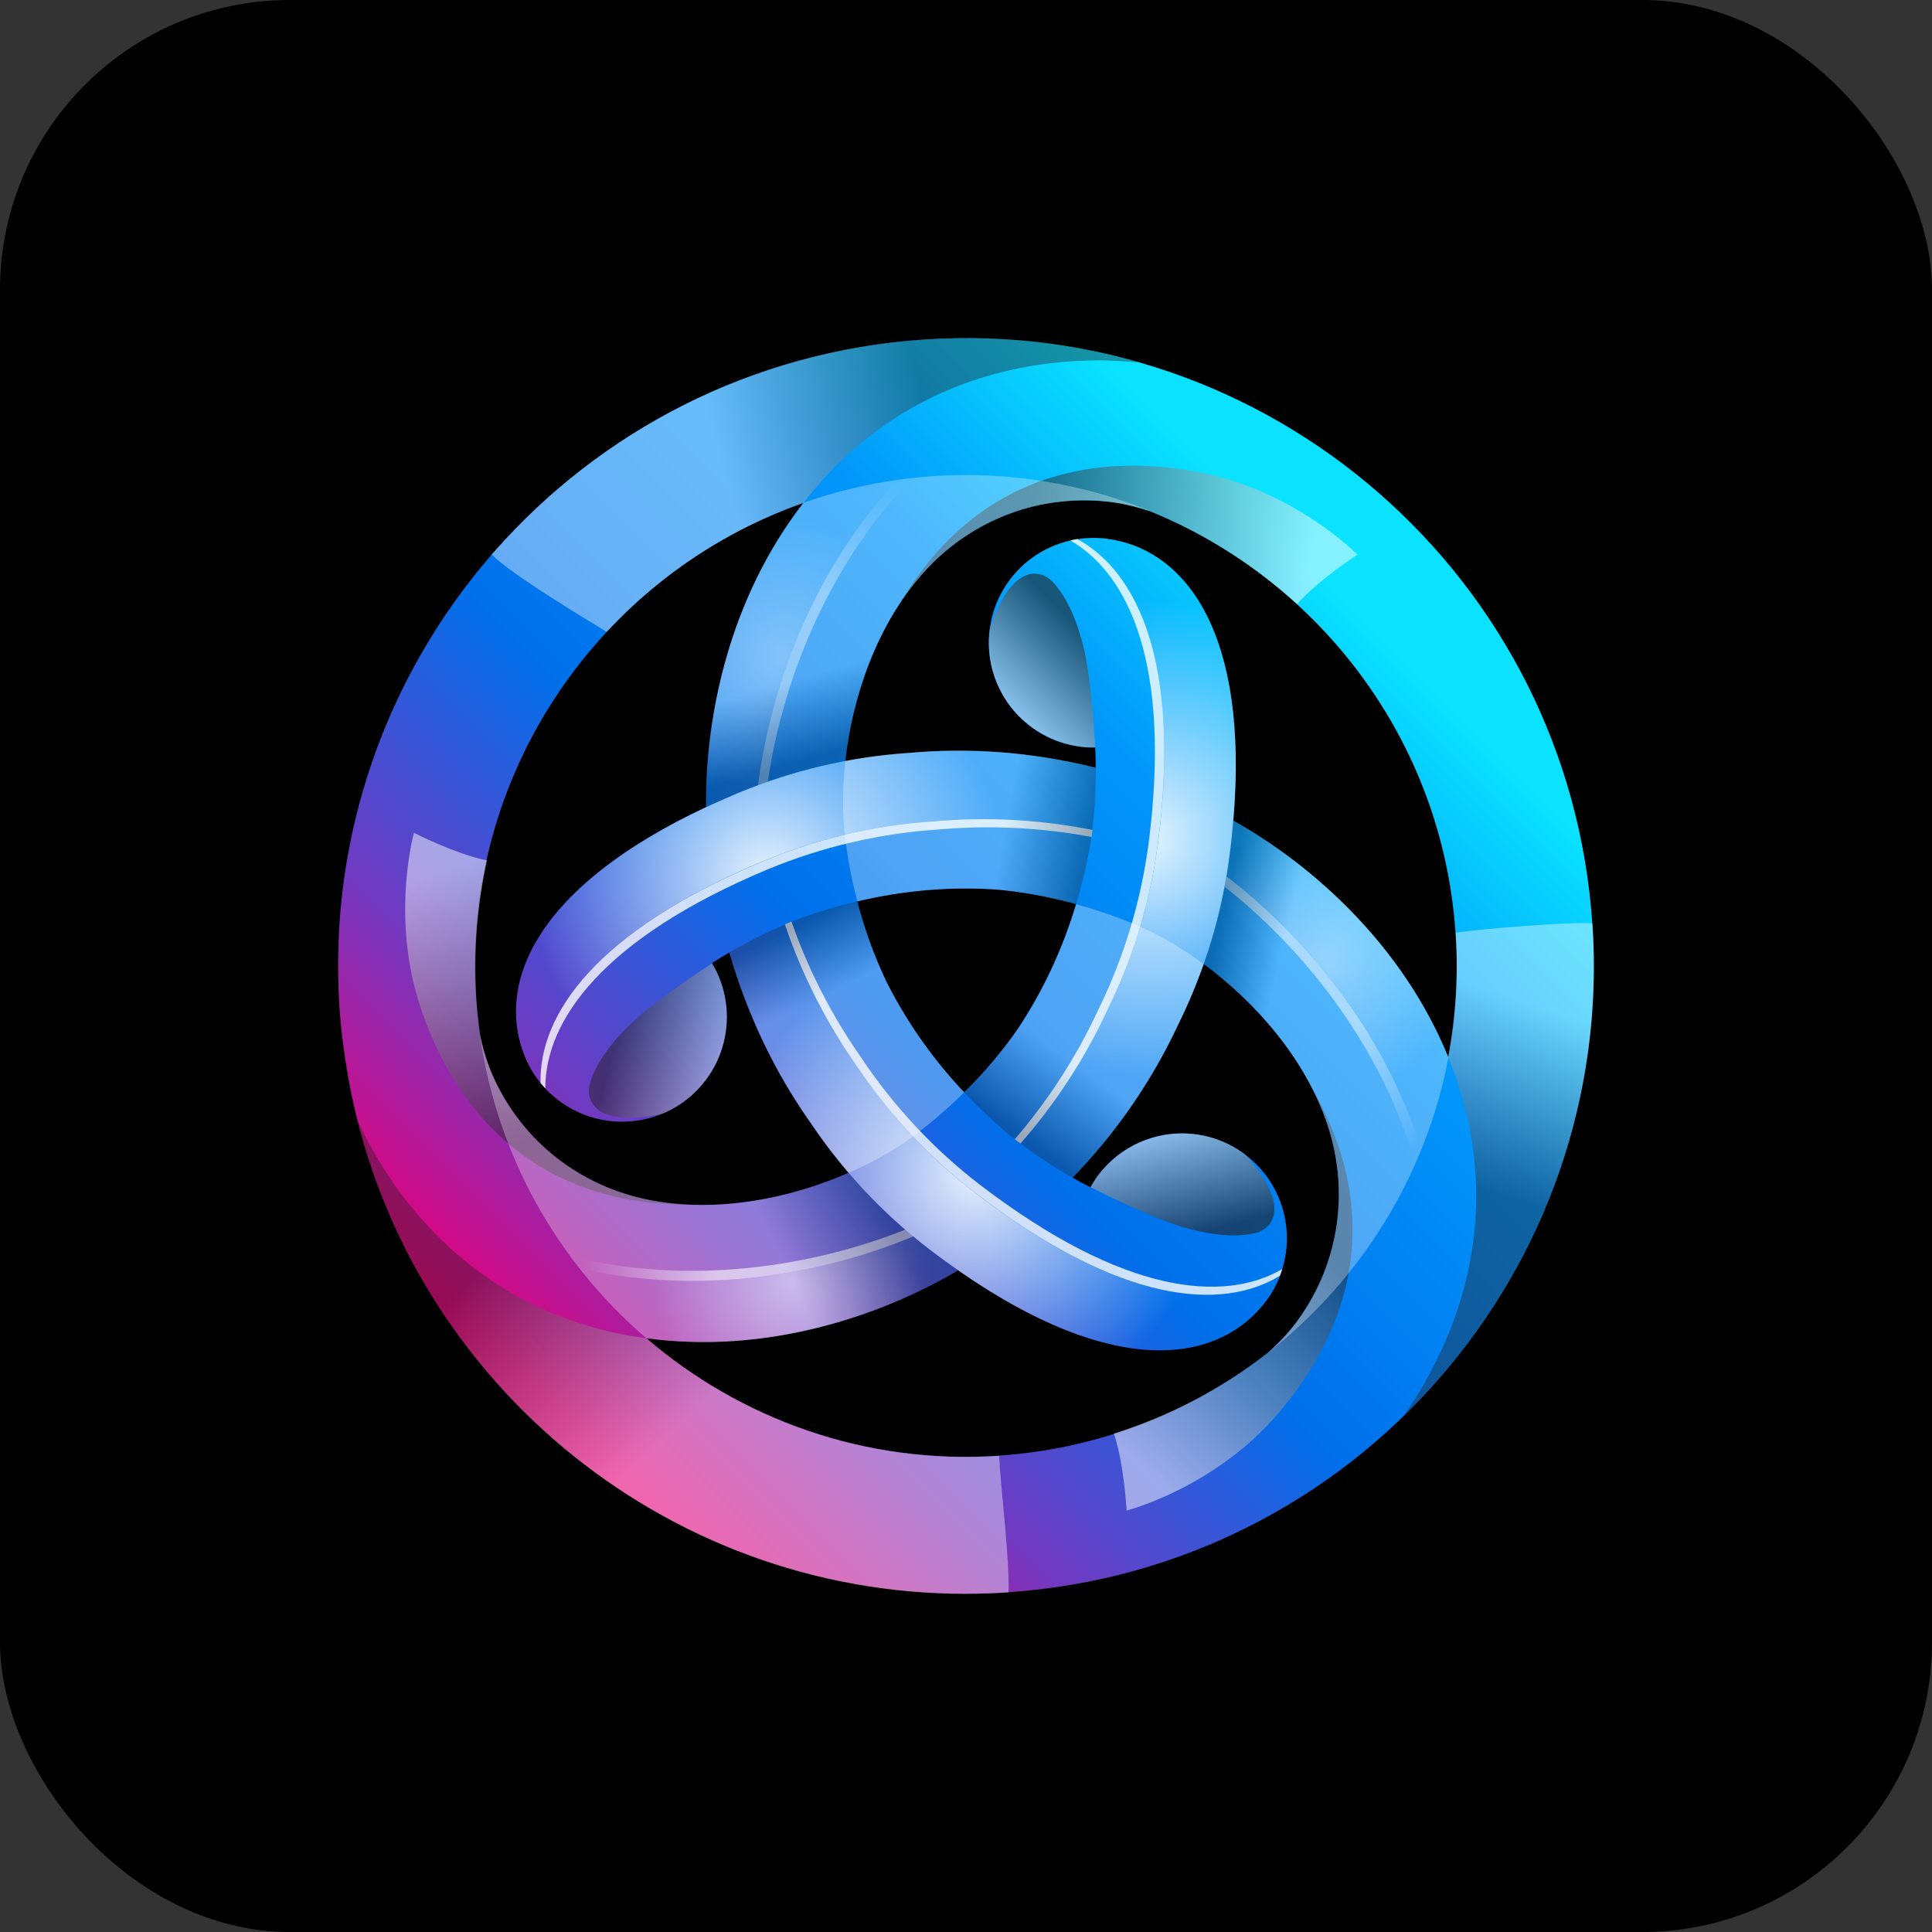 <svg width="40" height="40" viewBox="0 0 40 40" fill="none" xmlns="http://www.w3.org/2000/svg">
<rect x="0" y="0" width="40" height="40" fill="#333333" stroke="none"/>
<rect width="40" height="40" rx="6" fill="black"/>
<path d="M32.967 19.119C32.48 11.955 26.279 6.544 19.117 7.031C15.55 7.274 12.417 8.936 10.23 11.425L10.224 11.421C10.208 11.441 10.195 11.461 10.181 11.481C8.01 13.986 6.788 17.314 7.03 20.883C7.053 21.223 7.093 21.557 7.142 21.888C7.142 21.904 7.146 21.917 7.148 21.933C7.182 22.151 7.22 22.369 7.262 22.583C7.302 22.78 7.346 22.977 7.395 23.172C8.897 29.159 14.506 33.399 20.882 32.965C28.044 32.478 33.456 26.278 32.969 19.114L32.967 19.119ZM30.137 19.312C30.197 20.193 30.141 21.056 29.983 21.889C29.983 21.884 29.979 21.88 29.979 21.875C29.035 19.572 27.171 17.908 25.534 16.989C25.865 13.087 24.541 11.441 23.042 11.174C22.751 11.119 22.453 11.125 22.165 11.19C21.876 11.255 21.604 11.378 21.365 11.552C21.126 11.726 20.925 11.947 20.775 12.201C20.624 12.456 20.527 12.738 20.49 13.032C20.454 13.315 20.473 13.602 20.548 13.877C20.622 14.152 20.751 14.41 20.925 14.636C21.1 14.861 21.317 15.05 21.564 15.192C21.812 15.334 22.085 15.425 22.368 15.461C22.473 15.474 22.575 15.479 22.675 15.476C22.682 15.616 22.686 15.755 22.686 15.895C21.3 15.552 20.005 15.483 18.824 15.59C18.38 15.619 17.938 15.675 17.5 15.757C17.648 14.44 18.143 12.958 19.102 11.877C20.029 10.829 21.409 10.231 22.913 10.384C23.198 10.413 23.503 10.484 23.776 10.575C23.79 10.58 23.803 10.584 23.814 10.586C27.298 12.006 29.863 15.314 30.135 19.312H30.137ZM21.076 21.297C21.076 21.297 21.076 21.299 21.073 21.301C20.745 21.773 20.372 22.214 19.961 22.616C19.338 21.958 18.811 21.216 18.395 20.411C18.375 20.369 18.352 20.331 18.332 20.289V20.284C18.088 19.763 17.893 19.22 17.749 18.662C18.672 18.444 19.578 18.364 20.444 18.407L20.581 18.413H20.586C21.129 18.458 21.694 18.558 22.279 18.718C22.007 19.631 21.602 20.499 21.078 21.294L21.076 21.297ZM16.635 10.411L16.628 10.419C15.104 12.386 14.597 14.831 14.619 16.709C11.073 18.373 10.312 20.342 10.828 21.774C10.841 21.815 10.857 21.852 10.873 21.891C11.095 22.422 11.519 22.843 12.052 23.061C12.585 23.28 13.182 23.278 13.714 23.056C14.245 22.834 14.666 22.41 14.884 21.877C15.103 21.344 15.101 20.747 14.879 20.215C14.839 20.121 14.792 20.029 14.739 19.942C14.851 19.868 14.971 19.795 15.1 19.719C15.496 21.092 16.081 22.251 16.764 23.221C17.011 23.588 17.278 23.942 17.569 24.282C16.354 24.814 14.824 25.125 13.406 24.836C12.036 24.556 10.828 23.662 10.208 22.282C10.089 22.011 9.999 21.729 9.941 21.439C9.904 21.19 9.877 20.94 9.858 20.689C9.542 16.033 12.43 11.888 16.635 10.411ZM20.688 30.138C17.923 30.327 15.338 29.384 13.384 27.706C15.85 28.042 18.221 27.259 19.837 26.3C23.051 28.541 25.138 28.215 26.121 27.052C26.314 26.828 26.459 26.566 26.546 26.283C26.634 26.001 26.663 25.703 26.632 25.409C26.601 25.115 26.51 24.83 26.365 24.573C26.22 24.315 26.023 24.09 25.788 23.91C25.561 23.737 25.302 23.611 25.026 23.538C24.75 23.465 24.463 23.447 24.18 23.485C23.898 23.524 23.625 23.617 23.379 23.761C23.132 23.904 22.917 24.095 22.744 24.322C22.682 24.404 22.626 24.494 22.577 24.582C22.459 24.522 22.334 24.456 22.208 24.382C23.114 23.448 23.856 22.368 24.404 21.187C24.6 20.788 24.772 20.377 24.92 19.957C25.988 20.745 27.024 21.913 27.483 23.285C27.926 24.611 27.756 26.106 26.871 27.332C26.696 27.57 26.496 27.789 26.275 27.984L26.266 27.993C24.666 29.253 22.723 30 20.691 30.136L20.688 30.138Z" fill="url(#paint0_linear_19788_57669)"/>
<path style="mix-blend-mode:overlay" opacity="0.9" d="M23.042 11.172C22.798 11.126 22.548 11.123 22.303 11.163C23.547 11.839 24.453 13.724 23.977 17.443C23.819 18.653 23.464 19.829 22.925 20.923C22.46 21.922 21.855 22.849 21.129 23.677C21.473 23.936 21.834 24.173 22.208 24.387C23.114 23.452 23.856 22.372 24.404 21.192C24.944 20.098 25.3 18.922 25.456 17.712C26.024 13.285 24.631 11.457 23.043 11.174L23.042 11.172Z" fill="url(#paint1_radial_19788_57669)"/>
<g style="mix-blend-mode:overlay" opacity="0.8">
<path d="M23.976 17.441C24.453 13.723 23.547 11.837 22.303 11.16C22.254 11.167 22.208 11.178 22.159 11.189C23.376 11.89 24.252 13.772 23.783 17.441C23.625 18.651 23.27 19.826 22.731 20.921C22.283 21.884 21.704 22.781 21.011 23.585C21.051 23.617 21.089 23.646 21.129 23.674C21.854 22.846 22.459 21.919 22.924 20.92C23.465 19.826 23.82 18.651 23.976 17.441Z" fill="white"/>
</g>
<path style="mix-blend-mode:overlay" opacity="0.5" d="M19.248 25.875C19.13 25.786 19.019 25.692 18.906 25.599C17.07 26.364 14.527 26.845 12 26.257C12.412 26.784 12.874 27.27 13.382 27.706C15.847 28.042 18.218 27.258 19.834 26.3C19.635 26.161 19.439 26.019 19.246 25.872L19.248 25.875Z" fill="url(#paint2_radial_19788_57669)"/>
<path style="mix-blend-mode:overlay" opacity="0.6" d="M18.908 25.599C18.852 25.552 18.795 25.506 18.741 25.459C16.892 26.197 14.336 26.64 11.815 26.011C11.878 26.093 11.94 26.177 12.002 26.258C14.528 26.845 17.072 26.365 18.908 25.599Z" fill="url(#paint3_linear_19788_57669)"/>
<path style="mix-blend-mode:overlay" opacity="0.9" d="M10.83 21.777C10.843 21.817 10.859 21.855 10.875 21.892C10.957 22.088 11.064 22.264 11.193 22.422C11.157 21.007 12.336 19.278 15.793 17.832C16.92 17.364 18.116 17.084 19.333 17.005C20.43 16.907 21.536 16.967 22.617 17.183C22.673 16.715 22.695 16.279 22.69 15.894C21.428 15.577 20.122 15.474 18.826 15.59C17.609 15.669 16.413 15.949 15.286 16.417C11.169 18.139 10.281 20.26 10.831 21.779L10.83 21.777Z" fill="url(#paint4_radial_19788_57669)"/>
<g style="mix-blend-mode:overlay" opacity="0.8">
<path d="M15.793 17.834C12.336 19.281 11.156 21.009 11.192 22.424C11.223 22.462 11.257 22.498 11.29 22.533C11.287 21.129 12.48 19.43 15.891 18.001C17.017 17.533 18.213 17.253 19.43 17.174C20.488 17.08 21.554 17.132 22.598 17.329C22.605 17.281 22.611 17.232 22.616 17.183C21.535 16.968 20.43 16.908 19.332 17.005C18.115 17.085 16.919 17.364 15.793 17.833V17.834Z" fill="white"/>
</g>
<path style="mix-blend-mode:overlay" opacity="0.4" d="M25.46 17.71C25.443 17.857 25.418 17.999 25.394 18.144C26.973 19.349 28.662 21.314 29.418 23.794C29.668 23.174 29.857 22.53 29.981 21.872C29.04 19.57 27.176 17.907 25.538 16.989C25.518 17.223 25.494 17.461 25.462 17.71H25.46Z" fill="url(#paint5_radial_19788_57669)"/>
<path style="mix-blend-mode:overlay" opacity="0.5" d="M25.394 18.144C25.38 18.215 25.369 18.288 25.355 18.359C26.92 19.592 28.582 21.583 29.296 24.081C29.338 23.986 29.378 23.89 29.416 23.795C28.66 21.314 26.973 19.352 25.391 18.144H25.394Z" fill="url(#paint6_linear_19788_57669)"/>
<path style="mix-blend-mode:overlay" opacity="0.9" d="M26.121 27.049C26.282 26.86 26.41 26.645 26.499 26.413C25.291 27.152 23.206 26.994 20.223 24.722C19.253 23.981 18.413 23.085 17.736 22.07C17.102 21.169 16.601 20.181 16.247 19.138C15.816 19.323 15.426 19.523 15.093 19.719C15.449 20.97 16.013 22.153 16.761 23.218C17.428 24.215 18.26 25.116 19.248 25.87C22.799 28.576 25.08 28.284 26.118 27.049L26.121 27.049Z" fill="url(#paint7_radial_19788_57669)"/>
<g style="mix-blend-mode:overlay" opacity="0.8">
<path d="M20.225 24.722C23.206 26.993 25.292 27.151 26.5 26.413C26.518 26.366 26.533 26.32 26.547 26.275C25.332 26.98 23.263 26.795 20.322 24.555C19.352 23.815 18.512 22.919 17.835 21.904C17.225 21.034 16.737 20.085 16.387 19.082C16.34 19.102 16.296 19.12 16.251 19.14C16.605 20.184 17.106 21.171 17.739 22.073C18.406 23.069 19.238 23.971 20.226 24.724L20.225 24.722Z" fill="white"/>
</g>
<path style="mix-blend-mode:overlay" opacity="0.3" d="M15.284 16.413C15.42 16.357 15.555 16.306 15.693 16.255C15.947 14.284 16.803 11.839 18.575 9.946C17.912 10.041 17.26 10.197 16.628 10.417C15.103 12.384 14.596 14.829 14.619 16.707C14.83 16.607 15.05 16.509 15.282 16.414L15.284 16.413Z" fill="url(#paint8_radial_19788_57669)"/>
<path style="mix-blend-mode:overlay" opacity="0.4" d="M15.693 16.255C15.763 16.231 15.829 16.204 15.898 16.179C16.183 14.208 17.077 11.774 18.882 9.905C18.779 9.917 18.677 9.93 18.575 9.943C16.803 11.839 15.947 14.281 15.694 16.253V16.255H15.693Z" fill="url(#paint9_linear_19788_57669)"/>
<path style="mix-blend-mode:multiply" opacity="0.4" d="M19.117 7.031C15.549 7.274 12.417 8.936 10.23 11.425L10.181 11.481C10.605 11.904 11.998 12.736 12.561 13.083C13.683 11.874 15.082 10.957 16.637 10.411C16.747 10.268 16.862 10.128 16.982 9.993C18.45 8.335 20.455 7.461 22.782 7.461C23.04 7.461 23.567 7.503 23.578 7.503C22.13 7.087 20.621 6.927 19.118 7.031L19.117 7.031Z" fill="url(#paint10_linear_19788_57669)"/>
<path style="mix-blend-mode:multiply" opacity="0.4" d="M20.688 30.14C17.923 30.329 15.338 29.386 13.384 27.709C13.201 27.684 13.019 27.654 12.837 27.617C10.668 27.174 8.906 25.875 7.745 23.862C7.617 23.639 7.5 23.41 7.396 23.176C8.897 29.163 14.506 33.404 20.88 32.969C20.909 32.313 20.715 30.79 20.686 30.14H20.688Z" fill="url(#paint11_linear_19788_57669)"/>
<path style="mix-blend-mode:multiply" opacity="0.4" d="M32.967 19.118C32.566 19.078 30.617 19.232 30.137 19.312C30.197 20.193 30.141 21.056 29.983 21.888C30.05 22.053 30.114 22.222 30.172 22.393C30.873 24.493 30.628 26.667 29.467 28.682C29.338 28.904 29.199 29.12 29.049 29.328C29.049 29.328 29.055 29.323 29.058 29.319C31.699 26.749 33.236 23.083 32.967 19.121V19.118Z" fill="url(#paint12_linear_19788_57669)"/>
<path style="mix-blend-mode:multiply" opacity="0.5" d="M22.916 10.382C23.2 10.411 23.505 10.482 23.779 10.573C23.792 10.578 23.806 10.582 23.817 10.584C24.933 11.04 25.959 11.689 26.849 12.502C26.849 12.502 26.853 12.504 26.855 12.506C27.283 12.019 28.104 11.483 28.104 11.483C28.104 11.483 26.847 10.197 24.922 9.797C23.576 9.516 20.54 9.247 18.624 12.506L18.642 12.489C18.784 12.275 18.933 12.066 19.105 11.875C20.032 10.827 21.412 10.228 22.916 10.382Z" fill="url(#paint13_linear_19788_57669)"/>
<path style="mix-blend-mode:multiply" opacity="0.5" d="M26.872 27.334C26.697 27.572 26.497 27.791 26.275 27.986C26.267 27.994 26.255 28.004 26.246 28.013C25.294 28.751 24.218 29.315 23.069 29.679C23.067 29.679 23.065 29.679 23.062 29.681C23.272 30.295 23.325 31.274 23.325 31.274C23.325 31.274 25.067 30.829 26.376 29.363C27.29 28.337 29.043 25.841 27.178 22.553C27.178 22.553 27.181 22.564 27.185 22.578C27.301 22.807 27.405 23.043 27.485 23.285C27.928 24.611 27.759 26.106 26.874 27.332L26.872 27.334Z" fill="url(#paint14_linear_19788_57669)"/>
<path style="mix-blend-mode:multiply" opacity="0.5" d="M10.212 22.287C10.093 22.016 10.003 21.733 9.945 21.443C9.943 21.43 9.938 21.417 9.936 21.403C9.771 20.204 9.825 18.989 10.081 17.82V17.813C9.444 17.688 8.57 17.243 8.57 17.243C8.57 17.243 8.085 18.977 8.701 20.841C9.133 22.146 10.417 24.912 14.196 24.941C14.196 24.941 14.185 24.938 14.172 24.934C13.916 24.918 13.661 24.892 13.409 24.841C12.039 24.56 10.83 23.666 10.209 22.287H10.212Z" fill="url(#paint15_linear_19788_57669)"/>
<path style="mix-blend-mode:multiply" opacity="0.6" d="M22.368 15.459C22.473 15.472 22.575 15.476 22.675 15.474C22.675 15.474 22.606 14.124 22.441 13.43C22.275 12.738 22.03 12.277 21.763 12.017C21.57 11.83 20.962 11.598 20.491 13.027C20.454 13.31 20.474 13.597 20.548 13.872C20.623 14.148 20.751 14.405 20.925 14.631C21.1 14.857 21.317 15.046 21.565 15.188C21.812 15.329 22.085 15.421 22.368 15.457V15.459V15.459Z" fill="url(#paint16_linear_19788_57669)"/>
<path style="mix-blend-mode:multiply" opacity="0.5" d="M14.882 20.22C14.842 20.125 14.795 20.034 14.742 19.946C14.742 19.946 13.605 20.68 13.089 21.17C12.572 21.659 12.296 22.102 12.206 22.464C12.141 22.725 12.243 23.366 13.716 23.061C14.247 22.838 14.668 22.414 14.887 21.881C15.105 21.349 15.104 20.751 14.882 20.22H14.882Z" fill="url(#paint17_linear_19788_57669)"/>
<path style="mix-blend-mode:multiply" opacity="0.6" d="M22.747 24.32C22.684 24.402 22.629 24.491 22.58 24.58C22.58 24.58 23.784 25.196 24.467 25.399C25.15 25.601 25.67 25.619 26.029 25.517C26.287 25.443 26.789 25.032 25.79 23.911C25.563 23.738 25.305 23.611 25.029 23.538C24.753 23.465 24.466 23.448 24.183 23.486C23.901 23.524 23.628 23.618 23.382 23.761C23.135 23.905 22.92 24.095 22.747 24.322V24.32Z" fill="url(#paint18_linear_19788_57669)"/>
<path style="mix-blend-mode:multiply" opacity="0.3" d="M22.28 18.72C22.007 19.628 21.623 20.453 21.154 21.181C21.13 21.218 21.105 21.256 21.078 21.296C21.078 21.296 21.078 21.299 21.076 21.301C20.747 21.773 20.375 22.213 19.964 22.616C20.262 22.932 20.582 23.238 20.936 23.53C21.338 23.846 21.764 24.132 22.209 24.384C23.114 23.45 23.857 22.37 24.405 21.19C24.601 20.79 24.773 20.379 24.92 19.959C24.462 19.623 24 19.354 23.573 19.172C23.152 18.991 22.719 18.841 22.277 18.72H22.28H22.28Z" fill="url(#paint19_linear_19788_57669)"/>
<path style="mix-blend-mode:multiply" opacity="0.3" d="M13.385 27.708C15.85 28.044 18.221 27.261 19.837 26.302C19.638 26.163 19.442 26.021 19.249 25.875C18.635 25.405 18.071 24.872 17.568 24.284C16.353 24.816 14.822 25.127 13.405 24.838C12.034 24.558 10.826 23.663 10.205 22.284C10.086 22.013 9.997 21.731 9.938 21.441C10.297 23.955 11.565 26.148 13.383 27.708L13.385 27.708Z" fill="url(#paint20_linear_19788_57669)"/>
<path style="mix-blend-mode:multiply" opacity="0.3" d="M19.964 22.615C19.341 21.957 18.814 21.215 18.398 20.411C18.378 20.369 18.355 20.331 18.335 20.288V20.284C18.091 19.763 17.896 19.22 17.752 18.662C17.329 18.762 16.905 18.887 16.477 19.047C16.003 19.237 15.544 19.461 15.102 19.719C15.499 21.092 16.084 22.251 16.767 23.221C17.014 23.588 17.281 23.941 17.573 24.282C18.093 24.055 18.558 23.786 18.929 23.508C19.294 23.233 19.641 22.934 19.966 22.613L19.964 22.615Z" fill="url(#paint21_linear_19788_57669)"/>
<path style="mix-blend-mode:multiply" opacity="0.3" d="M16.629 10.42C15.105 12.386 14.597 14.831 14.62 16.709C14.839 16.606 15.061 16.507 15.285 16.413C15.998 16.116 16.741 15.894 17.501 15.752C17.648 14.435 18.144 12.954 19.103 11.873C20.03 10.825 21.41 10.226 22.914 10.38C23.198 10.409 23.503 10.48 23.777 10.571C23.79 10.576 23.803 10.58 23.815 10.582C22.387 10 20.845 9.752 19.307 9.859C18.372 9.924 17.478 10.113 16.633 10.411C16.631 10.413 16.628 10.417 16.626 10.42H16.629Z" fill="url(#paint22_linear_19788_57669)"/>
<path style="mix-blend-mode:multiply" opacity="0.3" d="M29.981 21.871C29.038 19.568 27.174 17.904 25.536 16.985C25.516 17.219 25.492 17.459 25.458 17.71C25.359 18.477 25.179 19.23 24.922 19.959C25.99 20.747 27.027 21.915 27.485 23.288C27.927 24.614 27.758 26.109 26.873 27.334C26.698 27.572 26.498 27.791 26.277 27.986L26.268 27.995C28.177 26.496 29.527 24.333 29.99 21.886C29.99 21.882 29.986 21.877 29.986 21.873L29.981 21.871Z" fill="url(#paint23_linear_19788_57669)"/>
<path style="mix-blend-mode:multiply" opacity="0.3" d="M17.494 17.318C17.548 17.771 17.634 18.221 17.749 18.662C18.673 18.444 19.578 18.364 20.444 18.406L20.582 18.413H20.586C21.129 18.457 21.694 18.558 22.279 18.718C22.404 18.302 22.509 17.87 22.584 17.421C22.666 16.86 22.691 16.341 22.689 15.89C21.303 15.548 20.008 15.478 18.827 15.585C18.382 15.614 17.94 15.67 17.503 15.752C17.44 16.317 17.438 16.853 17.496 17.317L17.494 17.318Z" fill="url(#paint24_linear_19788_57669)"/>
<defs>
<linearGradient id="paint0_linear_19788_57669" x1="11.128" y1="28.872" x2="27.703" y2="12.295" gradientUnits="userSpaceOnUse">
<stop stop-color="#E6007A"/>
<stop offset="0.21" stop-color="#703AC2"/>
<stop offset="0.46" stop-color="#0070EB"/>
<stop offset="0.77" stop-color="#0297FB"/>
<stop offset="1" stop-color="#0AE2FF"/>
</linearGradient>
<radialGradient id="paint1_radial_19788_57669" cx="0" cy="0" r="1" gradientUnits="userSpaceOnUse" gradientTransform="translate(23.705 17.367) scale(4.943)">
<stop stop-color="white"/>
<stop offset="1" stop-color="white" stop-opacity="0"/>
</radialGradient>
<radialGradient id="paint2_radial_19788_57669" cx="0" cy="0" r="1" gradientUnits="userSpaceOnUse" gradientTransform="translate(16.399 26.538) scale(2.877 2.877)">
<stop stop-color="white"/>
<stop offset="1" stop-color="white" stop-opacity="0"/>
</radialGradient>
<linearGradient id="paint3_linear_19788_57669" x1="12.082" y1="26.051" x2="14.855" y2="26.013" gradientUnits="userSpaceOnUse">
<stop stop-color="white" stop-opacity="0"/>
<stop offset="1" stop-color="white"/>
</linearGradient>
<radialGradient id="paint4_radial_19788_57669" cx="0" cy="0" r="1" gradientUnits="userSpaceOnUse" gradientTransform="translate(15.868 18.105) rotate(-120) scale(4.943)">
<stop stop-color="white"/>
<stop offset="1" stop-color="white" stop-opacity="0"/>
</radialGradient>
<radialGradient id="paint5_radial_19788_57669" cx="0" cy="0" r="1" gradientUnits="userSpaceOnUse" gradientTransform="translate(27.463 19.847) rotate(-120) scale(2.877)">
<stop stop-color="white"/>
<stop offset="1" stop-color="white" stop-opacity="0"/>
</radialGradient>
<linearGradient id="paint6_linear_19788_57669" x1="29.198" y1="23.827" x2="27.779" y2="21.445" gradientUnits="userSpaceOnUse">
<stop stop-color="white" stop-opacity="0"/>
<stop offset="1" stop-color="white"/>
</linearGradient>
<radialGradient id="paint7_radial_19788_57669" cx="0" cy="0" r="1" gradientUnits="userSpaceOnUse" gradientTransform="translate(20.191 24.295) rotate(120) scale(4.943)">
<stop stop-color="white"/>
<stop offset="1" stop-color="white" stop-opacity="0"/>
</radialGradient>
<radialGradient id="paint8_radial_19788_57669" cx="0" cy="0" r="1" gradientUnits="userSpaceOnUse" gradientTransform="translate(16.136 13.613) rotate(120) scale(2.877)">
<stop stop-color="white"/>
<stop offset="1" stop-color="white" stop-opacity="0"/>
</radialGradient>
<linearGradient id="paint9_linear_19788_57669" x1="18.715" y1="10.117" x2="17.363" y2="12.538" gradientUnits="userSpaceOnUse">
<stop stop-color="white" stop-opacity="0"/>
<stop offset="1" stop-color="white"/>
</linearGradient>
<linearGradient id="paint10_linear_19788_57669" x1="19.318" y1="8.887" x2="15.082" y2="10.119" gradientUnits="userSpaceOnUse">
<stop stop-color="#231F20"/>
<stop offset="1" stop-color="white"/>
</linearGradient>
<linearGradient id="paint11_linear_19788_57669" x1="11.315" y1="25.039" x2="14.857" y2="28.736" gradientUnits="userSpaceOnUse">
<stop stop-color="#231F20"/>
<stop offset="1" stop-color="white"/>
</linearGradient>
<linearGradient id="paint12_linear_19788_57669" x1="30.324" y1="24.482" x2="31.556" y2="20.736" gradientUnits="userSpaceOnUse">
<stop stop-color="#231F20"/>
<stop offset="1" stop-color="white"/>
</linearGradient>
<linearGradient id="paint13_linear_19788_57669" x1="21.247" y1="11.031" x2="26.925" y2="12.331" gradientUnits="userSpaceOnUse">
<stop stop-color="#231F20"/>
<stop offset="1" stop-color="white"/>
</linearGradient>
<linearGradient id="paint14_linear_19788_57669" x1="27.145" y1="25.564" x2="23.177" y2="29.832" gradientUnits="userSpaceOnUse">
<stop stop-color="#231F20"/>
<stop offset="1" stop-color="white"/>
</linearGradient>
<linearGradient id="paint15_linear_19788_57669" x1="11.607" y1="23.407" x2="9.896" y2="17.839" gradientUnits="userSpaceOnUse">
<stop stop-color="#231F20"/>
<stop offset="1" stop-color="white"/>
</linearGradient>
<linearGradient id="paint16_linear_19788_57669" x1="22.488" y1="13.125" x2="20.693" y2="14.923" gradientUnits="userSpaceOnUse">
<stop stop-color="#231F20"/>
<stop offset="1" stop-color="white"/>
</linearGradient>
<linearGradient id="paint17_linear_19788_57669" x1="12.802" y1="21.279" x2="15.255" y2="21.938" gradientUnits="userSpaceOnUse">
<stop stop-color="#231F20"/>
<stop offset="1" stop-color="white"/>
</linearGradient>
<linearGradient id="paint18_linear_19788_57669" x1="24.707" y1="25.591" x2="24.049" y2="23.139" gradientUnits="userSpaceOnUse">
<stop stop-color="#231F20"/>
<stop offset="1" stop-color="white"/>
</linearGradient>
<linearGradient id="paint19_linear_19788_57669" x1="20.972" y1="23.41" x2="22.051" y2="21.922" gradientUnits="userSpaceOnUse">
<stop stop-color="#231F20"/>
<stop offset="1" stop-color="white"/>
</linearGradient>
<linearGradient id="paint20_linear_19788_57669" x1="17.26" y1="22.765" x2="15.105" y2="23.793" gradientUnits="userSpaceOnUse">
<stop stop-color="#231F20"/>
<stop offset="1" stop-color="white"/>
</linearGradient>
<linearGradient id="paint21_linear_19788_57669" x1="16.477" y1="19.176" x2="17.145" y2="20.562" gradientUnits="userSpaceOnUse">
<stop stop-color="#231F20"/>
<stop offset="1" stop-color="white"/>
</linearGradient>
<linearGradient id="paint22_linear_19788_57669" x1="19.581" y1="14.896" x2="19.12" y2="13.305" gradientUnits="userSpaceOnUse">
<stop stop-color="#231F20"/>
<stop offset="1" stop-color="white"/>
</linearGradient>
<linearGradient id="paint23_linear_19788_57669" x1="24.56" y1="22.182" x2="25.894" y2="22.489" gradientUnits="userSpaceOnUse">
<stop stop-color="#231F20"/>
<stop offset="1" stop-color="white"/>
</linearGradient>
<linearGradient id="paint24_linear_19788_57669" x1="22.466" y1="17.672" x2="20.773" y2="17.365" gradientUnits="userSpaceOnUse">
<stop stop-color="#231F20"/>
<stop offset="1" stop-color="white"/>
</linearGradient>
</defs>
</svg>
